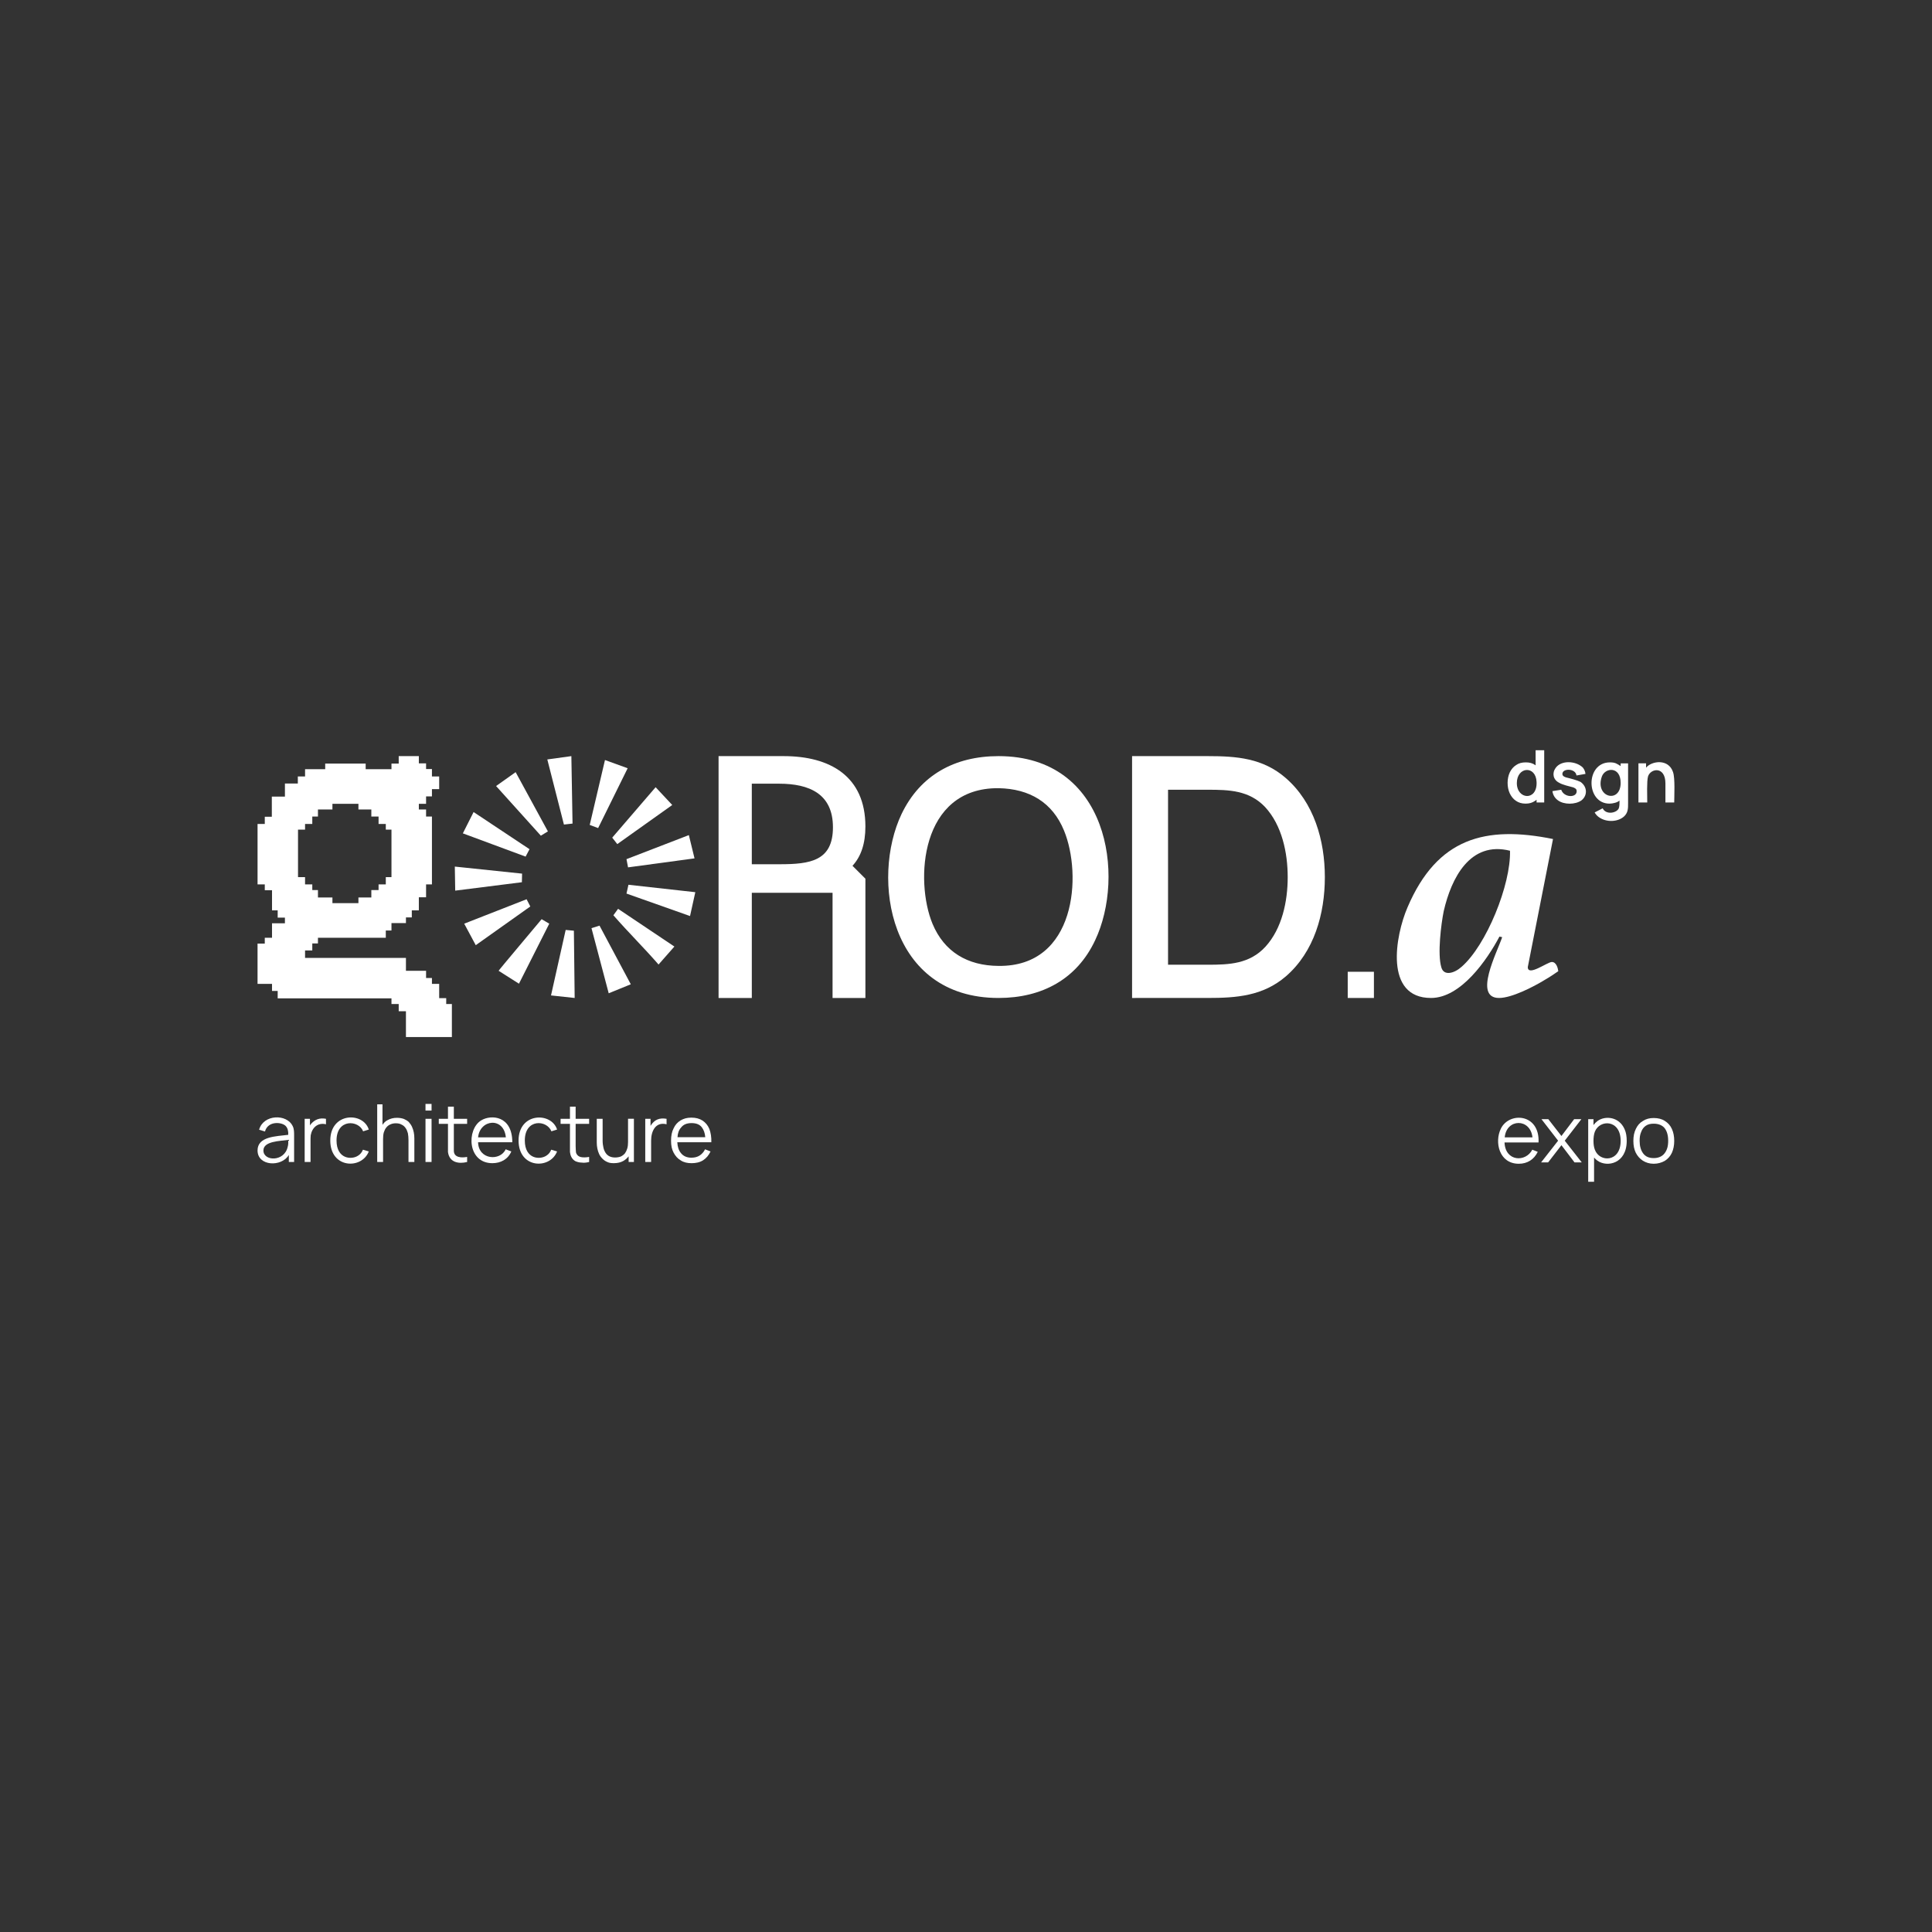 <?xml version="1.0" encoding="UTF-8"?> <svg xmlns="http://www.w3.org/2000/svg" viewBox="0 0 678.00 678.00" data-guides="{&quot;vertical&quot;:[],&quot;horizontal&quot;:[]}"><rect x="0" y="0" width="678.00" height="678.00" fill="#333333" stroke="none"/><path fill="rgb(255, 255, 255)" stroke="none" fill-opacity="1" stroke-width="0" stroke-opacity="1" fill-rule="evenodd" class="cls-2" id="tSvgfc11ed631a" title="Path 1" d="M104.584 291.144C105.407 291.144 106.231 291.144 107.054 291.144C107.054 290.482 107.054 289.819 107.054 289.156C107.9 289.156 108.746 289.156 109.592 289.156C109.592 288.286 109.592 287.417 109.592 286.548C110.255 286.548 110.918 286.548 111.581 286.548C111.581 285.724 111.581 284.901 111.581 284.077C113.273 284.077 114.966 284.077 116.659 284.077C116.659 283.414 116.659 282.752 116.659 282.089C119.701 282.089 122.743 282.089 125.785 282.089C125.785 282.752 125.785 283.414 125.785 284.077C127.294 284.077 128.804 284.077 130.314 284.077C130.314 284.901 130.314 285.724 130.314 286.548C131.16 286.548 132.006 286.548 132.852 286.548C132.852 287.417 132.852 288.286 132.852 289.156C133.698 289.156 134.544 289.156 135.39 289.156C135.39 289.819 135.39 290.482 135.39 291.144C136.053 291.144 136.716 291.144 137.379 291.144C137.379 296.702 137.379 302.259 137.379 307.817C136.716 307.817 136.053 307.817 135.39 307.817C135.39 308.663 135.39 309.509 135.39 310.354C134.544 310.354 133.698 310.354 132.852 310.354C132.852 311.017 132.852 311.68 132.852 312.343C132.006 312.343 131.16 312.343 130.314 312.343C130.314 313.213 130.314 314.082 130.314 314.951C128.804 314.951 127.294 314.951 125.785 314.951C125.785 315.614 125.785 316.277 125.785 316.94C122.743 316.94 119.701 316.94 116.659 316.94C116.659 316.277 116.659 315.614 116.659 314.951C114.966 314.951 113.273 314.951 111.581 314.951C111.581 314.082 111.581 313.213 111.581 312.343C110.918 312.343 110.255 312.343 109.592 312.343C109.592 311.68 109.592 311.017 109.592 310.354C108.746 310.354 107.9 310.354 107.054 310.354C107.054 309.509 107.054 308.663 107.054 307.817C106.231 307.817 105.407 307.817 104.584 307.817C104.584 302.259 104.584 296.702 104.584 291.144C104.584 291.144 104.584 291.144 104.584 291.144ZM142.457 363.941C147.831 363.941 153.205 363.941 158.58 363.941C158.58 360.076 158.58 356.211 158.58 352.345C157.917 352.345 157.254 352.345 156.591 352.345C156.591 351.659 156.591 350.973 156.591 350.286C155.768 350.286 154.944 350.286 154.121 350.286C154.121 348.617 154.121 346.948 154.121 345.278C153.275 345.278 152.429 345.278 151.583 345.278C151.583 344.592 151.583 343.906 151.583 343.219C150.896 343.219 150.21 343.219 149.524 343.219C149.524 342.373 149.524 341.527 149.524 340.681C147.168 340.681 144.812 340.681 142.457 340.681C142.457 339.172 142.457 337.662 142.457 336.152C130.656 336.152 118.855 336.152 107.054 336.152C107.054 335.283 107.054 334.414 107.054 333.544C107.9 333.544 108.746 333.544 109.592 333.544C109.592 332.721 109.592 331.898 109.592 331.074C110.255 331.074 110.918 331.074 111.581 331.074C111.581 330.411 111.581 329.748 111.581 329.085C119.517 329.085 127.454 329.085 135.39 329.085C135.39 328.239 135.39 327.393 135.39 326.547C136.053 326.547 136.716 326.547 137.379 326.547C137.379 325.678 137.379 324.809 137.379 323.939C139.071 323.939 140.764 323.939 142.457 323.939C142.457 323.276 142.457 322.613 142.457 321.951C143.143 321.951 143.829 321.951 144.516 321.951C144.516 321.127 144.516 320.304 144.516 319.48C145.339 319.48 146.162 319.48 146.986 319.48C146.986 317.948 146.986 316.416 146.986 314.884C147.832 314.884 148.678 314.884 149.524 314.884C149.524 313.374 149.524 311.864 149.524 310.354C150.21 310.354 150.896 310.354 151.583 310.354C151.583 302.418 151.583 294.482 151.583 286.545C150.896 286.545 150.21 286.545 149.524 286.545C149.524 285.722 149.524 284.899 149.524 284.075C148.678 284.075 147.832 284.075 146.986 284.075C146.986 283.412 146.986 282.749 146.986 282.086C147.832 282.086 148.678 282.086 149.524 282.086C149.524 281.217 149.524 280.348 149.524 279.478C150.21 279.478 150.896 279.478 151.583 279.478C151.583 278.632 151.583 277.786 151.583 276.94C152.429 276.94 153.275 276.94 154.121 276.94C154.121 275.454 154.121 273.968 154.121 272.481C153.275 272.481 152.429 272.481 151.583 272.481C151.583 271.612 151.583 270.743 151.583 269.873C150.896 269.873 150.21 269.873 149.524 269.873C149.524 269.21 149.524 268.548 149.524 267.885C148.678 267.885 147.832 267.885 146.986 267.885C146.986 267.039 146.986 266.193 146.986 265.347C144.63 265.347 142.274 265.347 139.919 265.347C139.919 266.216 139.919 267.085 139.919 267.955C139.073 267.955 138.227 267.955 137.381 267.955C137.381 268.618 137.381 269.281 137.381 269.943C134.362 269.943 131.344 269.943 128.325 269.943C128.325 269.281 128.325 268.618 128.325 267.955C123.591 267.955 118.857 267.955 114.123 267.955C114.123 268.618 114.123 269.281 114.123 269.943C111.767 269.943 109.412 269.943 107.056 269.943C107.056 270.789 107.056 271.635 107.056 272.481C106.21 272.481 105.364 272.481 104.518 272.481C104.518 273.305 104.518 274.128 104.518 274.952C103.008 274.952 101.499 274.952 99.989 274.952C99.989 276.484 99.989 278.016 99.989 279.548C98.457 279.548 96.925 279.548 95.392 279.548C95.392 281.904 95.392 284.26 95.392 286.615C94.569 286.615 93.746 286.615 92.922 286.615C92.922 287.462 92.922 288.307 92.922 289.153C92.076 289.153 91.23 289.153 90.384 289.153C90.384 296.221 90.384 303.288 90.384 310.354C91.23 310.354 92.076 310.354 92.922 310.354C92.922 311.041 92.922 311.727 92.922 312.413C93.768 312.413 94.614 312.413 95.46 312.413C95.46 314.769 95.46 317.125 95.46 319.48C96.123 319.48 96.786 319.48 97.449 319.48C97.449 320.326 97.449 321.172 97.449 322.018C98.295 322.018 99.141 322.018 99.987 322.018C99.987 322.681 99.987 323.344 99.987 324.007C98.477 324.007 96.968 324.007 95.458 324.007C95.458 325.7 95.458 327.393 95.458 329.085C94.612 329.085 93.766 329.085 92.92 329.085C92.92 329.772 92.92 330.458 92.92 331.144C92.074 331.144 91.228 331.144 90.382 331.144C90.382 335.856 90.382 340.567 90.382 345.278C92.075 345.278 93.767 345.278 95.46 345.278C95.46 346.102 95.46 346.925 95.46 347.748C96.123 347.748 96.786 347.748 97.449 347.748C97.449 348.618 97.449 349.487 97.449 350.356C110.76 350.356 124.07 350.356 137.381 350.356C137.381 351.019 137.381 351.682 137.381 352.345C138.227 352.345 139.073 352.345 139.919 352.345C139.919 353.191 139.919 354.037 139.919 354.883C140.765 354.883 141.611 354.883 142.457 354.883C142.457 357.902 142.457 360.921 142.457 363.939C142.457 363.939 142.457 363.939 142.457 363.941Z"></path><path fill="rgb(255, 255, 255)" stroke="none" fill-opacity="1" stroke-width="0" stroke-opacity="1" class="cls-1" id="tSvg163de68e9a2" title="Path 2" d="M567.986 283.87C566.957 285.447 563.527 285.928 562.428 283.664C561.49 284.144 560.552 284.625 559.614 285.106C559.958 285.723 560.437 286.272 560.986 286.683C563.73 288.742 567.915 288.466 570.042 286.41C571.346 285.106 571.346 283.666 571.346 281.951C571.346 277.262 571.346 272.573 571.346 267.885C570.477 267.885 569.607 267.885 568.738 267.885C568.738 268.205 568.738 268.525 568.738 268.845C567.434 268.022 566.885 267.541 564.964 267.541C556.319 267.541 556.455 282.019 564.826 282.019C565.992 282.019 567.707 281.607 568.324 280.92C568.324 281.881 568.392 283.115 567.981 283.87C567.981 283.87 567.981 283.87 567.986 283.87ZM562.152 272.479C563.319 269.322 568.738 268.843 568.738 274.744C568.738 282.154 559.544 279.89 562.152 272.479C562.152 272.479 562.152 272.479 562.152 272.479ZM554.674 274.4C553.44 273.783 551.038 273.166 549.596 272.823C548.979 272.617 548.292 272.341 548.292 271.589C548.292 269.53 552.957 269.6 553.232 272.138C554.285 271.955 555.337 271.772 556.389 271.589C556.322 270.766 555.978 270.011 555.497 269.394C553.094 266.992 547.88 266.651 545.892 269.532C544.588 271.385 545.069 273.65 547.126 274.678C548.36 275.433 550.624 275.912 552.134 276.326C552.821 276.669 553.3 276.807 553.3 277.697C553.3 280.03 548.841 279.962 547.88 277.148C546.851 277.309 545.822 277.469 544.793 277.63C544.999 279.072 545.686 280.1 546.714 280.855C548.841 282.432 552.821 282.432 555.015 280.855C557.21 279.072 557.004 276.052 554.672 274.405C554.672 274.405 554.672 274.405 554.674 274.4ZM538.893 263.286C538.893 265.047 538.893 266.808 538.893 268.569C538.846 268.547 538.801 268.524 538.755 268.502C537.862 267.815 536.766 267.541 535.462 267.541C534.09 267.541 532.992 267.815 532.031 268.502C531.071 269.118 530.384 269.943 529.837 271.039C528.808 273.234 528.808 276.253 529.837 278.45C530.386 279.548 531.071 280.439 532.031 281.058C532.924 281.675 534.02 282.019 535.394 282.019C536.768 282.019 537.796 281.675 538.687 281.058C538.893 280.92 539.098 280.785 539.236 280.647C539.236 280.967 539.236 281.287 539.236 281.607C540.128 281.607 541.02 281.607 541.912 281.607C541.912 275.501 541.912 269.394 541.912 263.288C540.905 263.288 539.899 263.288 538.893 263.286ZM532.307 274.812C532.307 268.978 539.03 268.499 539.236 274.468C539.51 281.192 532.307 280.642 532.307 274.812C532.307 274.812 532.307 274.812 532.307 274.812ZM577.658 269.392C577.658 268.889 577.658 268.385 577.658 267.882C576.766 267.882 575.874 267.882 574.982 267.882C574.982 272.457 574.982 277.031 574.982 281.605C576.011 281.605 577.04 281.605 578.07 281.605C578.07 279.478 577.864 274.127 578.343 272.479C579.236 269.598 584.45 268.775 584.45 274.949C584.45 277.168 584.45 279.387 584.45 281.605C585.479 281.605 586.508 281.605 587.537 281.605C587.537 279.273 587.88 273.166 587.125 270.969C585.548 266.167 579.647 266.99 577.656 269.392C577.656 269.392 577.656 269.392 577.658 269.392Z"></path><path fill="rgb(255, 255, 255)" stroke="none" fill-opacity="1" stroke-width="0" stroke-opacity="1" class="cls-1" id="tSvg15c5ff205fd" title="Path 3" d="M252.168 350.219C252.168 321.928 252.168 293.637 252.168 265.347C259.785 265.347 267.401 265.347 275.017 265.347C291.278 265.347 303.697 272.414 303.697 290.046C303.697 296.015 302.187 300.544 299.168 303.837C300.677 305.346 302.187 306.856 303.697 308.366C303.697 322.317 303.697 336.268 303.697 350.219C299.854 350.219 296.012 350.219 292.171 350.219C292.171 337.914 292.171 325.61 292.171 313.306C282.725 313.306 273.28 313.306 263.835 313.306C263.835 325.61 263.835 337.914 263.835 350.219C259.947 350.219 256.059 350.219 252.168 350.219ZM263.832 303.288C267.103 303.288 270.373 303.288 273.643 303.288C284.346 303.288 292.306 302.121 292.306 290.32C292.306 278.518 283.935 275.019 273.37 275.019C270.19 275.019 267.012 275.019 263.832 275.019C263.832 284.442 263.832 293.865 263.832 303.288C263.832 303.288 263.832 303.288 263.832 303.288Z"></path><path fill="rgb(255, 255, 255)" stroke-width="0" class="cls-1" x="2092.74" y="1508.96" width="40.68" height="40.68" id="tSvg8898ca64cd" title="Rectangle 1" fill-opacity="1" stroke="none" stroke-opacity="1" d="M472.959 341.025H482.153V350.219H472.959Z"></path><path fill="rgb(255, 255, 255)" stroke="none" fill-opacity="1" stroke-width="0" stroke-opacity="1" class="cls-1" id="tSvgcbe340ef62" title="Path 4" d="M527.163 328.88C526.843 328.811 526.523 328.743 526.203 328.674C521.879 336.839 512.686 350.219 502.188 350.219C485.721 350.219 489.631 328.401 493.955 318.382C504.385 294.026 521.262 289.635 545.001 294.437C542.051 309.417 539.101 324.397 536.151 339.377C536.151 342.808 543.013 337.594 544.59 337.594C546.167 337.594 546.717 339.721 546.855 340.819C545.55 341.712 543.973 342.808 542.052 343.906C538.142 346.309 530.526 350.219 526.065 350.219C516.939 350.219 525.378 334.231 527.163 328.88C527.163 328.88 527.163 328.88 527.163 328.88ZM529.907 298.553C515.91 295.054 509.323 308.09 506.647 319.754C505.754 324.145 504.382 334.848 505.824 339.513C506.717 342.6 510.353 341.572 512.891 339.307C521.606 331.761 530.25 310.422 529.907 298.553C529.907 298.553 529.907 298.553 529.907 298.553Z"></path><path fill="rgb(255, 255, 255)" stroke="none" fill-opacity="1" stroke-width="0" stroke-opacity="1" class="cls-1" id="tSvg5f4696ab45" title="Path 5" d="M397.281 350.219C397.281 321.928 397.281 293.637 397.281 265.347C406.154 265.347 415.028 265.347 423.901 265.347C433.918 265.347 443.182 266.034 451.209 273.031C461.158 281.675 464.932 294.986 464.932 307.817C464.932 320.647 461.228 334.026 451.209 342.67C443.182 349.532 433.92 350.216 423.901 350.216C415.028 350.216 406.154 350.216 397.281 350.219ZM409.905 338.555C414.571 338.555 419.236 338.555 423.901 338.555C431.38 338.555 438.515 338.281 444.074 332.243C449.907 325.863 451.896 316.325 451.896 307.817C451.896 299.308 449.907 289.635 443.936 283.185C438.379 277.352 431.312 277.146 423.901 277.146C419.236 277.146 414.571 277.146 409.905 277.146C409.905 297.615 409.905 318.084 409.905 338.553C409.905 338.553 409.905 338.553 409.905 338.555Z"></path><path fill="rgb(255, 255, 255)" stroke="none" fill-opacity="1" stroke-width="0" stroke-opacity="1" class="cls-1" id="tSvg238e9dade3" title="Path 6" d="M549.119 400.305C551.063 397.789 553.008 395.274 554.952 392.759C554.106 392.759 553.26 392.759 552.414 392.759C550.928 394.726 549.441 396.692 547.955 398.659C546.423 396.692 544.89 394.726 543.358 392.759C542.557 392.759 541.757 392.759 540.956 392.759C542.9 395.274 544.845 397.789 546.789 400.305C544.799 402.844 542.81 405.382 540.82 407.921C541.644 407.921 542.467 407.921 543.29 407.921C544.845 405.908 546.4 403.895 547.955 401.882C549.487 403.895 551.02 405.908 552.552 407.921C553.398 407.921 554.244 407.921 555.09 407.921C553.1 405.382 551.111 402.844 549.119 400.305ZM586.719 396.187C586.169 394.953 585.347 394.06 584.248 393.373C583.22 392.686 581.846 392.345 580.339 392.345C578.831 392.345 577.595 392.689 576.564 393.373C575.466 393.99 574.643 394.951 574.094 396.117C573.477 397.351 573.202 398.725 573.202 400.37C573.202 402.016 573.475 403.32 574.024 404.488C574.641 405.722 575.466 406.615 576.494 407.302C577.593 407.989 578.827 408.4 580.336 408.4C581.846 408.4 583.15 407.989 584.246 407.372C585.345 406.685 586.167 405.724 586.716 404.558C587.265 403.324 587.539 401.95 587.539 400.373C587.539 398.795 587.265 397.353 586.716 396.187C586.716 396.187 586.716 396.187 586.719 396.187ZM584.181 404.696C583.358 405.794 582.054 406.411 580.339 406.411C578.623 406.411 577.457 405.862 576.635 404.764C575.812 403.665 575.4 402.156 575.4 400.373C575.4 399.139 575.538 398.108 575.95 397.215C576.293 396.255 576.842 395.568 577.527 395.089C578.282 394.539 579.242 394.334 580.341 394.334C581.988 394.334 583.36 394.883 584.183 395.911C585.005 397.01 585.417 398.449 585.417 400.37C585.417 402.291 585.005 403.595 584.183 404.694C584.183 404.694 584.183 404.694 584.181 404.696Z"></path><path fill="rgb(255, 255, 255)" stroke="none" fill-opacity="1" stroke-width="0" stroke-opacity="1" class="cls-1" id="tSvg16111870198" title="Path 7" d="M560.645 393.376C560.096 393.787 559.617 394.268 559.203 394.817C559.203 394.131 559.203 393.445 559.203 392.759C558.585 392.759 557.968 392.759 557.35 392.759C557.35 400.077 557.35 407.396 557.35 414.714C558.036 414.714 558.722 414.714 559.409 414.714C559.409 411.878 559.409 409.042 559.409 406.206C559.752 406.617 560.164 407.028 560.575 407.304C564.006 409.774 570.867 408.332 570.867 400.375C570.867 398.865 570.661 397.425 570.112 396.257C570.112 396.257 570.112 396.257 570.112 396.257C568.191 391.866 563.319 391.455 560.643 393.376C560.643 393.376 560.643 393.376 560.645 393.376ZM559.684 403.462C559.341 402.569 559.203 401.541 559.203 400.375C559.203 399.209 559.341 398.043 559.684 397.15C561.4 392.759 568.74 392.826 568.74 400.375C568.74 407.923 561.33 407.991 559.684 403.462C559.684 403.462 559.684 403.462 559.684 403.462Z"></path><path fill="rgb(255, 255, 255)" stroke="none" fill-opacity="1" stroke-width="0" stroke-opacity="1" class="cls-1" id="tSvg1086ed21724" title="Path 8" d="M527.986 400.922C531.965 400.922 535.944 400.922 539.923 400.922C540.404 390.697 529.563 390.08 526.682 396.119C524.417 400.784 526.065 408.4 532.994 408.4C536.013 408.4 538.346 406.89 539.65 404.215C539.009 403.963 538.369 403.711 537.729 403.46C535.464 407.919 528.259 407.713 527.986 400.922C527.986 400.922 527.986 400.922 527.986 400.922ZM537.796 399.139C534.549 399.139 531.301 399.139 528.053 399.139C528.67 392.483 537.042 392.345 537.796 399.139C537.796 399.139 537.796 399.139 537.796 399.139Z"></path><path fill="rgb(255, 255, 255)" stroke="none" fill-opacity="1" stroke-width="0" stroke-opacity="1" class="cls-1" id="tSvgee5fbc5e8c" title="Path 9" d="M109.045 394.542C108.977 394.68 108.839 394.815 108.772 394.953C108.772 394.176 108.772 393.398 108.772 392.621C108.154 392.621 107.536 392.621 106.918 392.621C106.918 397.675 106.918 402.729 106.918 407.783C107.605 407.783 108.291 407.783 108.977 407.783C108.977 405.268 108.977 402.752 108.977 400.237C108.977 399.688 108.977 399.071 109.045 398.384C109.526 395.708 111.515 393.855 114.397 394.542C114.397 393.901 114.397 393.261 114.397 392.621C112.202 392.209 110.487 392.826 109.045 394.542C109.045 394.542 109.045 394.542 109.045 394.542ZM129.423 396.395C127.435 390.083 115.906 390.356 115.906 400.237C115.906 410.118 126.953 410.459 129.423 404.079C128.737 403.873 128.051 403.668 127.365 403.462C127.021 404.355 126.472 405.039 125.717 405.521C125.717 405.521 125.717 405.521 125.717 405.521C123.453 407.098 118.101 406.825 118.101 400.237C118.101 392.483 125.923 393.032 127.432 397.012C128.095 396.806 128.758 396.601 129.423 396.395ZM149.321 387.407C149.321 388.184 149.321 388.962 149.321 389.739C150.029 389.739 150.738 389.739 151.447 389.739C151.447 388.962 151.447 388.184 151.447 387.407C150.738 387.407 150.029 387.407 149.321 387.407ZM149.321 392.621C149.321 397.675 149.321 402.729 149.321 407.783C150.029 407.783 150.738 407.783 151.447 407.783C151.447 402.729 151.447 397.675 151.447 392.621C150.738 392.621 150.029 392.621 149.321 392.621ZM195.497 396.395C193.508 390.151 181.98 390.356 181.98 400.237C181.98 410.118 193.027 410.459 195.497 404.079C194.81 403.873 194.124 403.668 193.438 403.462C193.094 404.355 192.545 405.039 191.79 405.521C191.79 405.521 191.79 405.521 191.79 405.521C189.526 407.098 184.174 406.825 184.174 400.237C184.174 392.483 191.928 392.964 193.506 397.012C194.169 396.806 194.832 396.601 195.497 396.395ZM228.294 395.091C228.294 394.267 228.294 393.444 228.294 392.621C227.676 392.621 227.058 392.621 226.441 392.621C226.441 397.675 226.441 402.729 226.441 407.783C227.127 407.783 227.813 407.783 228.5 407.783C228.5 405.268 228.5 402.752 228.5 400.237C228.5 396.944 230.077 393.581 233.919 394.542C233.919 393.901 233.919 393.261 233.919 392.621C231.381 392.209 229.666 392.894 228.294 395.091C228.294 395.091 228.294 395.091 228.294 395.091Z"></path><path fill="rgb(255, 255, 255)" stroke="none" fill-opacity="1" stroke-width="0" stroke-opacity="1" class="cls-1" id="tSvg9394b64079" title="Path 10" d="M245.513 405.519C244.758 406 243.798 406.273 242.631 406.273C241.054 406.273 239.818 405.724 238.995 404.696C238.172 403.735 237.761 402.431 237.691 400.854C241.67 400.854 245.649 400.854 249.628 400.854C249.696 399.071 249.423 397.491 248.941 396.189C248.392 394.885 247.569 393.925 246.539 393.24C245.44 392.553 244.207 392.212 242.629 392.212C241.052 392.212 239.953 392.555 238.855 393.172C237.756 393.859 236.934 394.75 236.385 395.986C235.768 397.152 235.492 398.594 235.492 400.309C235.492 402.025 235.766 403.329 236.385 404.495C237.002 405.661 237.827 406.622 238.923 407.238C239.951 407.925 241.255 408.199 242.697 408.199C244.139 408.199 245.578 407.925 246.744 407.171C247.911 406.416 248.733 405.387 249.353 404.084C248.712 403.832 248.072 403.58 247.432 403.329C246.95 404.289 246.333 404.976 245.511 405.523C245.511 405.523 245.511 405.523 245.513 405.519ZM238.995 395.708C239.818 394.61 241.054 394.13 242.699 394.13C244.344 394.13 245.513 394.612 246.268 395.572C246.955 396.465 247.366 397.561 247.502 399.071C244.254 399.071 241.006 399.071 237.759 399.071C237.827 397.699 238.24 396.533 238.993 395.708C238.993 395.708 238.993 395.708 238.995 395.708Z"></path><path fill="rgb(255, 255, 255)" stroke="none" fill-opacity="1" stroke-width="0" stroke-opacity="1" class="cls-1" id="tSvg106a92750ee" title="Path 11" d="M222.459 392.621C222.459 397.675 222.459 402.729 222.459 407.783C221.841 407.783 221.223 407.783 220.605 407.783C220.605 407.12 220.605 406.457 220.605 405.794C220.124 406.411 219.507 406.961 218.822 407.372C217.862 407.921 216.763 408.194 215.459 408.194C214.567 408.194 213.812 408.127 213.127 407.783C212.44 407.51 211.893 407.096 211.412 406.617C210.93 406.136 210.519 405.589 210.245 404.969C209.972 404.352 209.764 403.735 209.629 403.048C209.491 402.361 209.423 401.677 209.423 400.99C209.423 398.199 209.423 395.409 209.423 392.618C210.109 392.618 210.796 392.618 211.482 392.618C211.482 395.203 211.482 397.788 211.482 400.373C211.482 401.265 211.62 402.02 211.755 402.705C211.893 403.392 212.167 404.009 212.51 404.558C212.854 405.107 213.333 405.519 213.882 405.792C214.431 406.065 215.116 406.203 215.871 406.203C216.625 406.203 217.313 406.065 217.859 405.86C218.409 405.586 218.888 405.243 219.301 404.762C219.645 404.28 219.918 403.733 220.124 403.046C220.33 402.359 220.398 401.604 220.398 400.782C220.398 398.06 220.398 395.338 220.398 392.616C221.084 392.616 221.77 392.616 222.456 392.616C222.457 392.618 222.458 392.619 222.459 392.621Z"></path><path fill="rgb(255, 255, 255)" stroke="none" fill-opacity="1" stroke-width="0" stroke-opacity="1" class="cls-1" id="tSvg59923a1076" title="Path 12" d="M202.012 394.404C202.012 397.011 202.012 399.618 202.012 402.226C202.012 402.913 202.08 403.392 202.08 403.803C202.08 404.285 202.148 404.626 202.354 404.969C202.697 405.586 203.246 405.93 203.931 406.068C204.686 406.206 205.579 406.206 206.745 406C206.745 406.594 206.745 407.189 206.745 407.783C205.852 407.989 204.962 408.127 204.137 407.989C203.314 407.989 202.627 407.783 201.942 407.507C201.325 407.164 200.844 406.685 200.5 405.998C200.227 405.449 200.089 404.899 200.019 404.282C200.019 400.989 200.019 397.695 200.019 394.402C198.921 394.402 197.824 394.402 196.726 394.402C196.726 393.807 196.726 393.213 196.726 392.618C197.824 392.618 198.921 392.618 200.019 392.618C200.019 391.201 200.019 389.783 200.019 388.365C200.682 388.365 201.345 388.365 202.008 388.365C202.008 389.783 202.008 391.201 202.008 392.618C203.586 392.618 205.164 392.618 206.743 392.618C206.743 393.213 206.743 393.807 206.743 394.402C205.164 394.402 203.586 394.402 202.008 394.402C202.009 394.402 202.011 394.403 202.012 394.404Z"></path><path fill="rgb(255, 255, 255)" stroke="none" fill-opacity="1" stroke-width="0" stroke-opacity="1" class="cls-1" id="tSvg120b0e51116" title="Path 13" d="M179.783 400.854C179.783 391.522 172.373 391.043 168.874 393.17C163.66 396.327 164.004 408.197 172.784 408.197C175.733 408.197 178.273 406.825 179.44 404.079C178.776 403.827 178.114 403.576 177.451 403.324C175.597 407.51 167.913 407.098 167.776 400.854C171.778 400.854 175.78 400.854 179.783 400.854ZM177.518 399.139C174.271 399.139 171.023 399.139 167.776 399.139C168.393 392.759 176.831 391.866 177.518 399.139C177.518 399.139 177.518 399.139 177.518 399.139Z"></path><path fill="rgb(255, 255, 255)" stroke="none" fill-opacity="1" stroke-width="0" stroke-opacity="1" class="cls-1" id="tSvg258a224b20" title="Path 14" d="M159.267 394.404C159.267 397.537 159.267 400.67 159.267 403.803C159.267 406.341 162.08 406.341 163.931 405.998C163.931 406.592 163.931 407.187 163.931 407.781C160.912 408.536 157.687 407.919 157.208 404.282C157.208 400.989 157.208 397.695 157.208 394.402C156.133 394.402 155.058 394.402 153.983 394.402C153.983 393.807 153.983 393.213 153.983 392.618C155.058 392.618 156.133 392.618 157.208 392.618C157.208 391.201 157.208 389.783 157.208 388.365C157.894 388.365 158.58 388.365 159.267 388.365C159.267 389.783 159.267 391.201 159.267 392.618C160.822 392.618 162.376 392.618 163.931 392.618C163.931 393.213 163.931 393.807 163.931 394.402C162.376 394.402 160.822 394.402 159.267 394.402C159.267 394.402 159.267 394.403 159.267 394.404Z"></path><path fill="rgb(255, 255, 255)" stroke="none" fill-opacity="1" stroke-width="0" stroke-opacity="1" class="cls-1" id="tSvg15a2016116e" title="Path 15" d="M145.408 399.482C145.408 402.249 145.408 405.016 145.408 407.783C144.722 407.783 144.036 407.783 143.35 407.783C143.35 405.222 143.35 402.66 143.35 400.099C143.35 399.276 143.282 398.384 143.144 397.697C142.938 397.01 142.733 396.393 142.321 395.844C141.978 395.362 141.566 394.951 140.949 394.677C140.4 394.334 139.715 394.196 138.891 394.196C138.203 394.196 137.519 394.334 136.97 394.607C136.42 394.813 135.941 395.224 135.598 395.636C135.186 396.117 134.911 396.734 134.705 397.351C134.499 398.038 134.432 398.861 134.432 399.753C134.432 402.429 134.432 405.105 134.432 407.781C133.745 407.781 133.059 407.781 132.373 407.781C132.373 401.034 132.373 394.287 132.373 387.54C132.99 387.54 133.608 387.54 134.226 387.54C134.226 389.942 134.226 392.344 134.226 394.745C134.707 394.058 135.254 393.441 136.009 393.098C136.97 392.548 138.068 392.275 139.302 392.275C140.195 392.275 141.017 392.413 141.772 392.686C142.389 392.96 143.006 393.303 143.487 393.785C143.899 394.266 144.31 394.813 144.586 395.432C144.859 396.049 145.067 396.666 145.203 397.353C145.341 398.04 145.408 398.725 145.408 399.48C145.408 399.48 145.408 399.48 145.408 399.482Z"></path><path fill="rgb(255, 255, 255)" stroke="none" fill-opacity="1" stroke-width="0" stroke-opacity="1" class="cls-1" id="tSvgf9551586a1" title="Path 16" d="M102.733 395.226C100.674 390.768 92.373 391.041 90.931 396.461C91.617 396.666 92.304 396.872 92.99 397.077C94.018 393.236 99.029 393.715 100.33 395.224C100.947 395.911 101.223 396.94 101.153 398.244C96.83 398.793 90.382 398.793 90.382 403.733C90.382 409.291 98.821 409.634 101.359 405.311C101.359 406.134 101.359 406.957 101.359 407.781C101.977 407.781 102.594 407.781 103.212 407.781C103.212 404.648 103.212 401.515 103.212 398.382C103.212 397.421 103.212 396.117 102.731 395.224C102.731 395.224 102.731 395.224 102.733 395.226ZM100.95 402.499C99.784 407.783 92.441 407.577 92.441 403.733C92.441 400.44 98.274 400.44 101.155 400.029C101.155 400.922 101.223 401.606 100.95 402.499C100.95 402.499 100.95 402.499 100.95 402.499Z"></path><path fill="rgb(255, 255, 255)" stroke="none" fill-opacity="1" stroke-width="0" stroke-opacity="1" class="cls-1" id="tSvg8180e880f6" title="Path 17" d="M193.368 349.326C196.135 349.623 198.902 349.921 201.669 350.219C201.578 342.351 201.487 334.483 201.395 326.615C200.435 326.524 199.474 326.433 198.514 326.342C196.798 334.003 195.083 341.664 193.368 349.326ZM219.853 301.504C220.036 302.465 220.219 303.425 220.402 304.386C228.178 303.333 235.954 302.281 243.73 301.229C243.067 298.507 242.404 295.785 241.741 293.063C234.445 295.876 227.149 298.689 219.853 301.504ZM215.256 321.196C220.402 327.097 226.233 332.86 231.105 338.485C232.958 336.381 234.81 334.277 236.663 332.173C230.076 327.759 223.49 323.345 216.904 318.931C216.354 319.686 215.805 320.441 215.256 321.196ZM209.904 290.595C213.358 283.597 216.811 276.598 220.264 269.6C217.611 268.639 214.958 267.679 212.304 266.718C210.52 274.311 208.737 281.904 206.953 289.497C207.936 289.863 208.919 290.229 209.904 290.595ZM159.75 312.551C167.549 311.568 175.347 310.585 183.146 309.602C183.168 308.596 183.191 307.589 183.214 306.583C175.346 305.759 167.478 304.936 159.61 304.112C159.656 306.925 159.702 309.738 159.75 312.551ZM174.983 340.681C177.361 342.191 179.739 343.701 182.118 345.211C185.663 338.189 189.208 331.168 192.753 324.147C191.861 323.622 190.969 323.096 190.077 322.57C188.635 324.353 174.983 340.478 174.983 340.684C174.983 340.684 174.983 340.684 174.983 340.681ZM219.855 313.579C227.288 316.209 234.721 318.839 242.155 321.469C242.772 318.679 243.39 315.889 244.008 313.098C236.186 312.229 228.364 311.359 220.542 310.49C220.313 311.519 220.084 312.548 219.855 313.579ZM207.574 325.725C209.587 333.341 211.6 340.957 213.613 348.573C216.198 347.521 218.782 346.469 221.367 345.416C217.708 338.555 214.049 331.693 210.39 324.832C209.452 325.13 208.514 325.427 207.574 325.725ZM162.429 292.449C169.77 295.17 177.111 297.892 184.452 300.614C184.909 299.745 185.367 298.875 185.824 298.006C179.283 293.661 172.742 289.315 166.2 284.97C164.942 287.463 163.684 289.956 162.429 292.449ZM214.847 293.958C215.441 294.713 216.036 295.468 216.63 296.223C223.057 291.649 229.483 287.074 235.91 282.5C233.966 280.418 232.021 278.337 230.077 276.256C225 282.156 219.922 288.057 214.847 293.958ZM174.092 275.844C179.329 281.653 184.567 287.462 189.804 293.271C190.627 292.768 191.451 292.265 192.274 291.762C188.501 284.832 184.727 277.902 180.954 270.972C178.667 272.595 176.379 274.219 174.092 275.842C174.092 275.843 174.092 275.844 174.092 275.844ZM192.068 266.513C194.013 274.129 195.957 281.745 197.901 289.361C198.908 289.247 199.914 289.132 200.921 289.018C200.784 281.127 200.647 273.237 200.51 265.347C197.696 265.735 194.884 266.124 192.068 266.513ZM166.958 331.693C173.338 327.165 179.719 322.637 186.1 318.109C185.665 317.263 185.23 316.417 184.796 315.571C177.5 318.43 170.204 321.288 162.908 324.147C164.257 326.663 165.606 329.178 166.958 331.693Z"></path><path fill="rgb(255, 255, 255)" stroke="none" fill-opacity="1" stroke-width="0" stroke-opacity="1" class="cls-1" id="tSvg15555c585d9" title="Path 18" d="M350.42 350.219C311.93 350.219 305.618 308.298 316.389 285.655C322.906 272.07 334.982 265.347 350.42 265.347C388.98 265.347 395.016 307.473 384.313 329.978C377.933 343.563 365.72 350.219 350.42 350.219C350.42 350.219 350.42 350.219 350.42 350.219ZM350.42 338.966C377.66 339.31 379.786 306.994 373.404 291.488C369.356 281.607 361.329 276.805 350.42 276.599C322.839 276.394 321.053 309.191 327.23 324.147C331.348 334.028 339.511 338.898 350.42 338.968C350.42 338.968 350.42 338.968 350.42 338.966Z"></path><defs></defs></svg> 